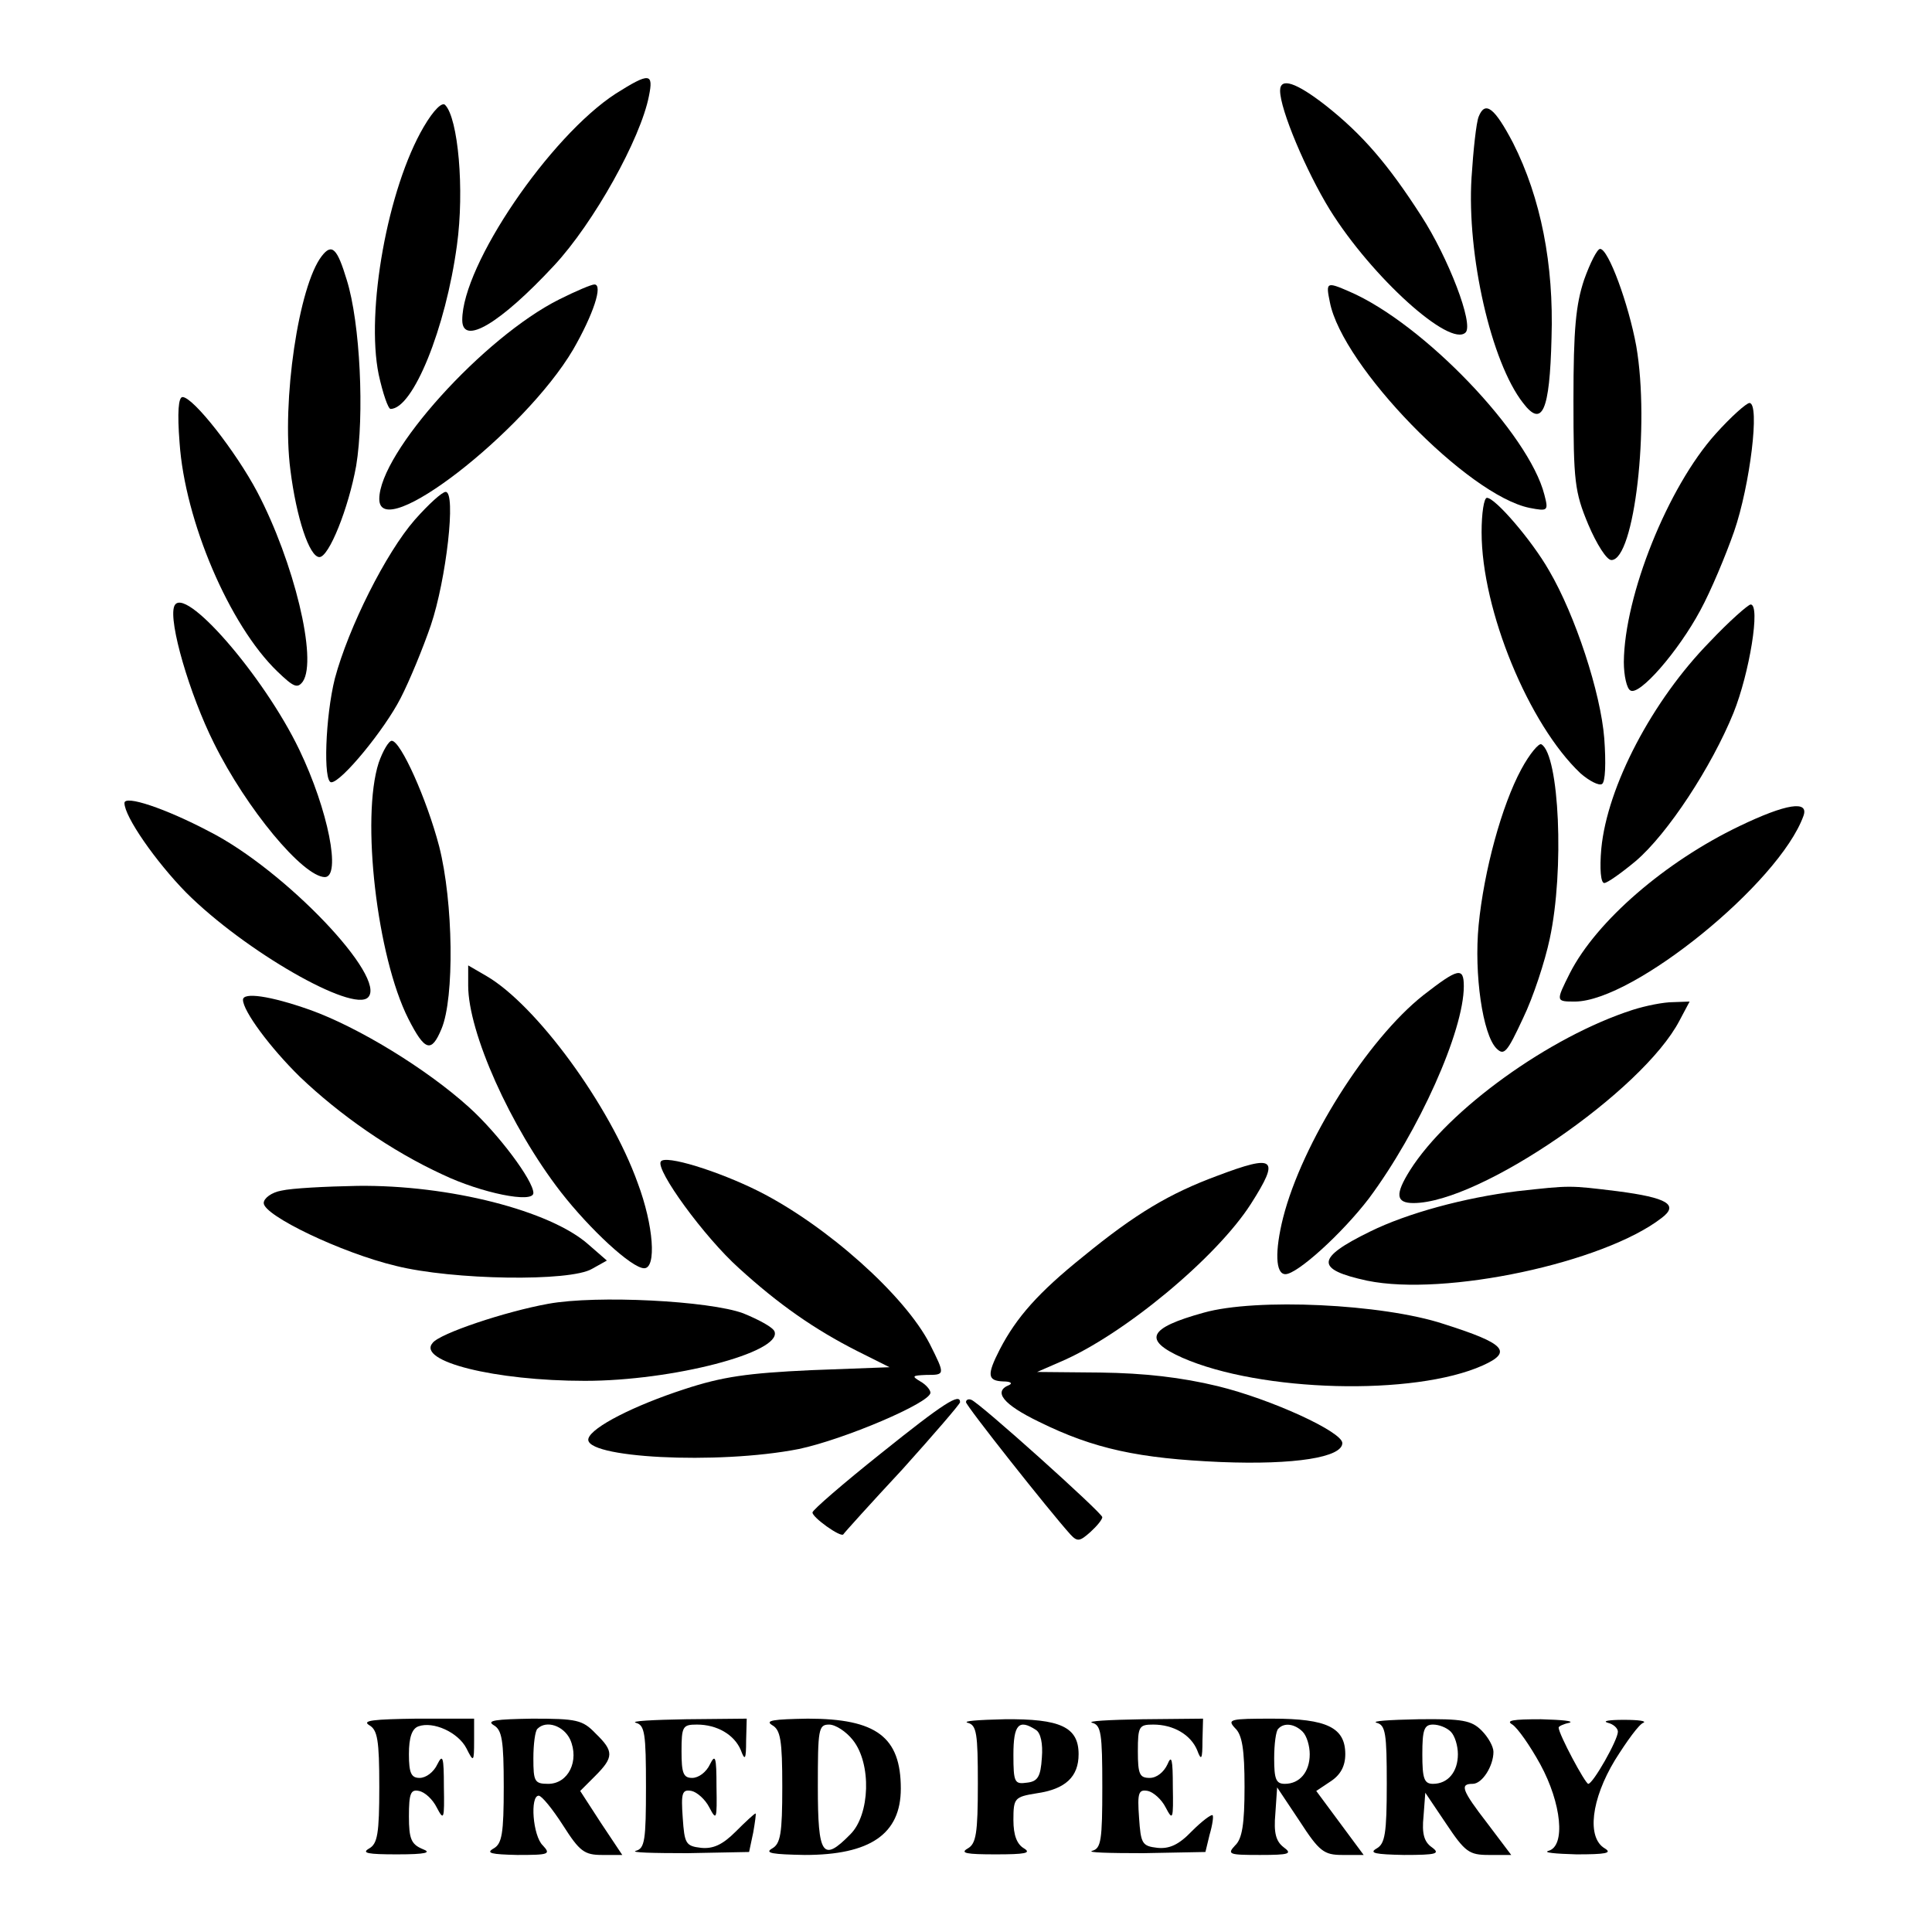<?xml version="1.0" standalone="no"?>
<!DOCTYPE svg PUBLIC "-//W3C//DTD SVG 20010904//EN"
 "http://www.w3.org/TR/2001/REC-SVG-20010904/DTD/svg10.dtd">
<svg version="1.0" xmlns="http://www.w3.org/2000/svg"
 width="326pt" height="326pt" viewBox="0 0 326 326"
 preserveAspectRatio="xMidYMid meet">

<g transform="translate(0,326) scale(0.1,-0.1)"
fill="#000000" stroke="none">
<path d="M1039 3102 c-111 -72 -259 -289 -259 -382 0 -44 64 -6 155 92 67 72
146 214 160 286 8 39 1 40 -56 4z"/>
<path d="M2160 3107 c0 -32 44 -136 84 -201 71 -114 203 -233 229 -207 14 14
-29 126 -75 197 -56 87 -99 137 -161 186 -50 39 -77 48 -77 25z"/>
<path d="M715 3046 c-61 -104 -98 -311 -76 -418 7 -32 16 -58 20 -58 38 0 93
136 112 276 13 94 2 215 -20 237 -5 5 -19 -8 -36 -37z"/>
<path d="M2495 3063 c-4 -10 -9 -56 -12 -103 -8 -130 33 -311 87 -380 32 -42
45 -15 48 110 4 124 -18 236 -65 329 -31 59 -47 72 -58 44z"/>
<path d="M543 2828 c-39 -50 -68 -245 -53 -361 10 -80 32 -147 49 -147 16 0
49 82 62 154 14 85 7 241 -16 314 -16 53 -25 62 -42 40z"/>
<path d="M2673 2788 c-14 -42 -18 -83 -18 -203 0 -137 2 -155 25 -210 14 -33
31 -60 39 -60 39 0 65 228 42 361 -13 71 -47 164 -61 164 -5 0 -17 -24 -27
-52z"/>
<path d="M944 2755 c-128 -64 -304 -259 -304 -337 0 -77 245 113 327 252 34
59 51 110 36 110 -5 0 -31 -11 -59 -25z"/>
<path d="M2244 2750 c21 -108 233 -326 337 -347 31 -6 32 -5 25 22 -26 103
-204 289 -329 343 -39 17 -40 16 -33 -18z"/>
<path d="M303 2513 c9 -132 84 -308 165 -386 28 -27 34 -29 43 -17 25 37 -15
202 -77 320 -36 68 -108 160 -126 160 -7 0 -9 -26 -5 -77z"/>
<path d="M2895 2528 c-81 -90 -154 -273 -155 -385 0 -23 5 -45 11 -48 15 -10
81 66 118 135 18 33 43 93 57 133 27 78 44 217 26 217 -5 0 -31 -23 -57 -52z"/>
<path d="M700 2383 c-49 -56 -112 -182 -135 -268 -16 -64 -20 -175 -6 -175 17
0 90 89 117 142 15 29 38 85 51 123 26 77 43 225 25 225 -6 0 -29 -21 -52 -47z"/>
<path d="M2500 2362 c0 -132 80 -325 167 -407 15 -13 31 -21 36 -18 6 3 7 36
4 77 -6 77 -49 208 -93 283 -29 51 -91 123 -105 123 -5 0 -9 -26 -9 -58z"/>
<path d="M294 2237 c-10 -26 26 -149 67 -231 55 -111 150 -225 187 -226 28 0
6 113 -43 215 -60 125 -196 281 -211 242z"/>
<path d="M2885 2177 c-97 -99 -173 -244 -183 -349 -3 -34 -1 -58 5 -58 5 0 29
17 53 37 54 46 128 159 165 250 27 67 46 183 29 183 -4 0 -36 -28 -69 -63z"/>
<path d="M639 1973 c-30 -93 -3 -327 50 -432 28 -55 39 -58 56 -17 22 52 20
214 -4 308 -21 80 -65 178 -80 178 -5 0 -15 -17 -22 -37z"/>
<path d="M2567 1962 c-33 -61 -63 -171 -72 -263 -8 -83 7 -185 30 -208 13 -13
18 -7 45 51 17 35 37 96 45 134 25 116 16 310 -14 328 -4 3 -20 -16 -34 -42z"/>
<path d="M210 1905 c0 -23 53 -99 104 -151 99 -99 281 -203 307 -177 33 33
-140 215 -268 280 -74 39 -143 62 -143 48z"/>
<path d="M2935 1866 c-125 -60 -241 -160 -286 -248 -24 -48 -24 -48 9 -48 99
1 344 200 385 313 10 27 -29 21 -108 -17z"/>
<path d="M790 1597 c0 -79 71 -238 156 -348 49 -63 120 -129 141 -129 21 0 16
72 -11 144 -47 131 -171 300 -255 349 l-31 18 0 -34z"/>
<path d="M2402 1581 c-95 -75 -205 -250 -237 -376 -14 -56 -13 -95 4 -95 20 0
96 69 141 128 84 113 160 282 160 358 0 33 -10 30 -68 -15z"/>
<path d="M410 1573 c0 -19 46 -81 96 -130 67 -64 154 -125 241 -165 65 -31
153 -49 153 -31 0 21 -60 101 -109 145 -72 65 -187 135 -268 164 -68 24 -113
30 -113 17z"/>
<path d="M2755 1556 c-140 -45 -311 -168 -376 -271 -25 -40 -24 -55 6 -55 112
0 387 189 449 308 l17 32 -28 -1 c-16 0 -46 -6 -68 -13z"/>
<path d="M1115 1300 c-9 -14 73 -127 132 -180 67 -61 127 -103 200 -140 l54
-27 -133 -5 c-107 -5 -149 -11 -213 -32 -86 -28 -156 -64 -162 -83 -11 -33
218 -45 355 -18 76 16 222 78 222 95 0 5 -8 14 -17 19 -15 9 -14 10 10 11 32
0 32 0 6 52 -42 82 -174 200 -289 258 -68 34 -158 62 -165 50z"/>
<path d="M2054 1276 c-81 -30 -138 -64 -226 -136 -76 -61 -113 -103 -141 -157
-22 -43 -21 -53 6 -54 12 0 16 -3 10 -6 -28 -11 -10 -33 50 -62 93 -46 169
-62 307 -68 125 -5 205 8 205 32 0 19 -120 74 -210 96 -62 15 -124 22 -198 23
l-107 1 39 17 c106 45 264 176 322 267 49 77 41 84 -57 47z"/>
<path d="M475 1251 c-17 -3 -30 -13 -30 -21 0 -21 131 -84 223 -106 96 -24
294 -27 331 -5 l25 14 -31 27 c-64 57 -235 101 -390 99 -54 -1 -111 -4 -128
-8z"/>
<path d="M2560 1250 c-89 -11 -185 -37 -248 -68 -92 -45 -93 -64 -5 -83 131
-27 399 30 497 106 29 22 10 34 -75 45 -82 10 -78 10 -169 0z"/>
<path d="M925 1060 c-72 -13 -183 -50 -195 -66 -27 -31 105 -64 257 -64 148 0
332 48 320 83 -2 7 -26 20 -53 31 -57 21 -247 31 -329 16z"/>
<path d="M2031 1045 c-94 -26 -103 -46 -36 -76 132 -58 391 -65 507 -13 51 23
38 37 -66 70 -103 34 -317 44 -405 19z"/>
<path d="M1487 808 c-64 -51 -116 -96 -116 -100 -1 -8 48 -43 52 -37 1 2 46
52 100 110 53 59 97 110 97 113 0 16 -27 -1 -133 -86z"/>
<path d="M1630 894 c0 -6 140 -183 176 -223 12 -13 16 -12 34 4 11 10 20 21
20 25 0 7 -207 193 -221 198 -5 2 -9 0 -9 -4z"/>
<path d="M623 349 c14 -8 17 -25 17 -104 0 -79 -3 -96 -17 -104 -14 -8 -2 -10
47 -10 49 0 59 3 43 9 -19 8 -23 17 -23 55 0 39 3 46 17 43 10 -2 23 -14 30
-28 12 -23 13 -20 12 35 0 51 -2 56 -11 38 -6 -13 -19 -23 -30 -23 -14 0 -18
8 -18 40 0 28 5 43 16 47 25 9 67 -10 81 -37 12 -24 13 -24 13 13 l0 37 -97 0
c-72 -1 -93 -3 -80 -11z"/>
<path d="M833 349 c14 -8 17 -25 17 -104 0 -79 -3 -96 -17 -104 -14 -8 -4 -10
40 -11 53 0 57 1 43 16 -17 16 -22 84 -7 84 5 0 23 -22 41 -50 28 -44 36 -50
66 -50 l34 0 -36 54 -35 54 25 25 c32 32 32 42 1 72 -22 23 -32 25 -107 25
-61 -1 -78 -3 -65 -11z m129 -24 c16 -36 -3 -75 -37 -75 -23 0 -25 4 -25 43 0
24 3 47 7 50 15 15 44 5 55 -18z"/>
<path d="M1073 353 c15 -4 17 -18 17 -108 0 -90 -2 -104 -17 -108 -10 -3 29
-4 87 -4 l104 2 7 33 c3 17 5 32 4 32 -2 0 -17 -14 -34 -31 -22 -22 -38 -29
-58 -27 -26 3 -28 7 -31 51 -3 42 -1 48 15 45 9 -2 23 -14 30 -28 12 -23 13
-20 12 35 0 51 -2 56 -11 38 -6 -13 -19 -23 -30 -23 -15 0 -18 8 -18 45 0 42
2 45 26 45 34 0 63 -17 74 -43 7 -19 9 -16 9 16 l1 37 -102 -1 c-57 -1 -95 -3
-85 -6z"/>
<path d="M1303 349 c14 -8 17 -25 17 -104 0 -79 -3 -96 -17 -104 -14 -8 1 -10
55 -11 110 0 162 35 162 112 0 87 -41 118 -157 118 -58 -1 -73 -3 -60 -11z
m136 -25 c32 -40 29 -126 -4 -159 -47 -48 -55 -36 -55 80 0 97 1 105 19 105
11 0 29 -12 40 -26z"/>
<path d="M1633 353 c15 -4 17 -18 17 -103 0 -84 -3 -101 -17 -109 -14 -8 -2
-10 47 -10 49 0 61 2 48 10 -12 7 -18 22 -18 48 0 37 2 39 39 45 49 7 71 28
71 66 0 46 -31 60 -125 59 -44 -1 -72 -3 -62 -6z m115 -12 c8 -5 12 -23 10
-47 -2 -32 -7 -40 -25 -42 -21 -3 -23 0 -23 47 0 51 9 61 38 42z"/>
<path d="M1843 353 c15 -4 17 -18 17 -108 0 -90 -2 -104 -17 -108 -10 -3 29
-4 86 -4 l105 2 7 29 c5 17 7 32 5 33 -2 2 -18 -10 -35 -27 -22 -23 -38 -30
-58 -28 -26 3 -28 7 -31 51 -3 42 -1 48 15 45 9 -2 23 -14 30 -28 12 -23 13
-20 12 35 0 46 -2 55 -9 38 -6 -13 -18 -23 -30 -23 -17 0 -20 6 -20 45 0 42 2
45 26 45 34 0 63 -17 74 -43 7 -19 9 -16 9 16 l1 37 -102 -1 c-57 -1 -95 -3
-85 -6z"/>
<path d="M2084 344 c12 -11 16 -36 16 -99 0 -63 -4 -88 -16 -99 -14 -15 -10
-16 42 -16 50 0 55 2 40 13 -13 10 -17 24 -14 57 l3 44 38 -57 c33 -51 41 -57
72 -57 l36 0 -40 54 -40 54 24 16 c17 11 25 26 25 46 0 45 -31 60 -123 60 -71
0 -77 -1 -63 -16z m114 -6 c7 -7 12 -24 12 -38 0 -30 -17 -50 -42 -50 -15 0
-18 8 -18 43 0 24 3 47 7 50 10 11 28 8 41 -5z"/>
<path d="M2323 353 c15 -4 17 -18 17 -103 0 -84 -3 -101 -17 -109 -14 -8 -2
-10 46 -11 55 0 62 2 47 13 -13 9 -17 23 -14 52 l3 40 35 -52 c32 -48 39 -53
72 -53 l38 0 -40 53 c-44 57 -47 67 -25 67 16 0 35 30 35 54 0 9 -9 25 -20 36
-17 17 -32 20 -107 19 -49 -1 -80 -3 -70 -6z m125 -15 c7 -7 12 -24 12 -38 0
-30 -17 -50 -42 -50 -15 0 -18 9 -18 50 0 41 3 50 18 50 10 0 23 -5 30 -12z"/>
<path d="M2552 350 c9 -6 30 -36 47 -67 36 -66 43 -138 14 -146 -10 -3 11 -5
47 -6 49 0 61 2 48 10 -31 18 -23 83 17 149 20 32 41 61 48 63 6 3 -8 5 -33 5
-25 0 -37 -2 -27 -5 9 -2 17 -9 17 -15 0 -14 -42 -88 -50 -88 -5 0 -50 84 -50
95 0 2 8 6 18 8 9 3 -12 5 -48 6 -47 0 -60 -2 -48 -9z"/>
</g>
</svg>
